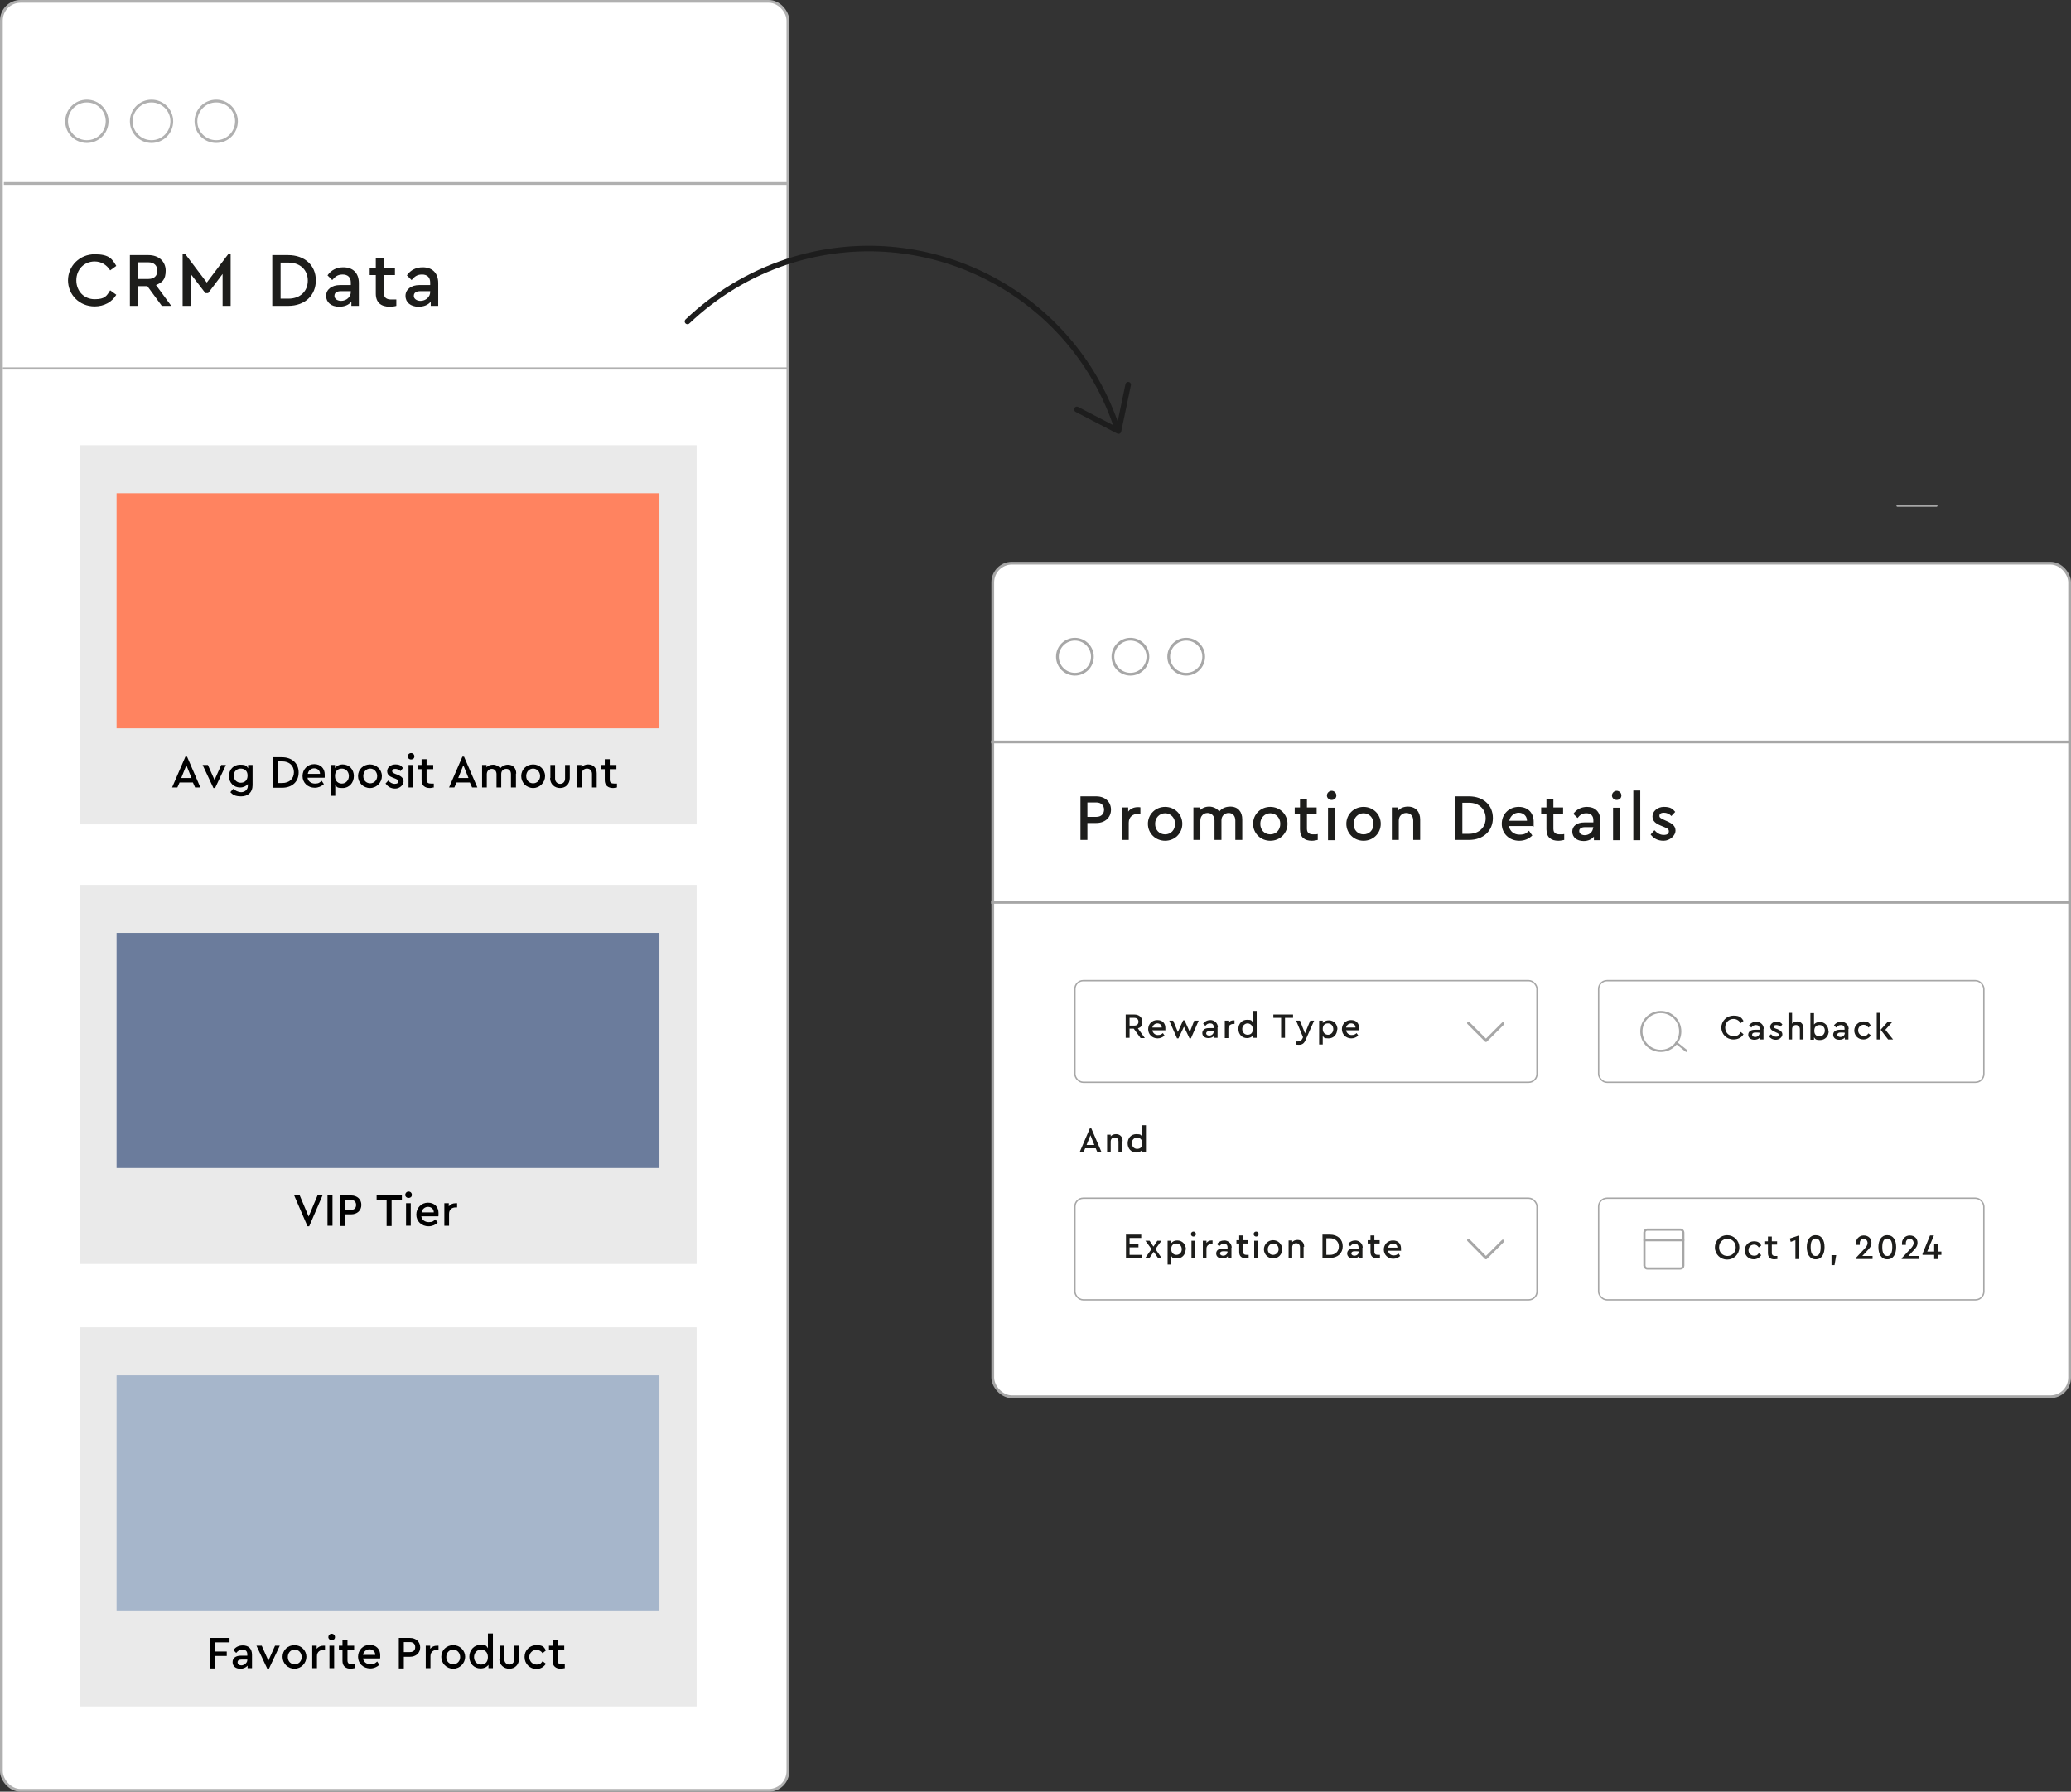 <?xml version="1.0" encoding="UTF-8"?>
<svg xmlns="http://www.w3.org/2000/svg" version="1.1" viewBox="0 0 746.2 645.5">
  <rect x="0" y="0" width="746.2" height="645.5" fill="#333333" stroke="none"/>
  <defs>
    <style>
      .cls-1, .cls-2, .cls-3, .cls-4, .cls-5, .cls-6, .cls-7 {
        stroke-miterlimit: 10;
      }

      .cls-1, .cls-3, .cls-6 {
        stroke: #b0b0b0;
      }

      .cls-1, .cls-8, .cls-5, .cls-6, .cls-7, .cls-9 {
        fill: none;
      }

      .cls-10 {
        fill: #a6b6cb;
      }

      .cls-11 {
        fill: #eaeaea;
      }

      .cls-2, .cls-3, .cls-4, .cls-12, .cls-13 {
        fill: #fff;
      }

      .cls-2, .cls-4, .cls-5, .cls-12, .cls-13, .cls-9 {
        stroke: #a7a7a7;
      }

      .cls-14 {
        fill: #1d1d1b;
      }

      .cls-15 {
        fill: #6b7c9c;
      }

      .cls-4, .cls-6 {
        stroke-width: .5px;
      }

      .cls-8, .cls-12, .cls-13, .cls-7, .cls-9 {
        stroke-linecap: round;
      }

      .cls-8, .cls-12, .cls-13, .cls-9 {
        stroke-linejoin: round;
      }

      .cls-8, .cls-7 {
        stroke: #1d1d1d;
        stroke-width: 2px;
      }

      .cls-12, .cls-9 {
        stroke-width: .8px;
      }

      .cls-16 {
        fill: #ff8360;
      }
    </style>
  </defs>
  <!-- Generator: Adobe Illustrator 28.7.1, SVG Export Plug-In . SVG Version: 1.2.0 Build 142)  -->
  <g>
    <g id="Layer_1">
      <g id="Layer_1-2" data-name="Layer_1">
        <g>
          <rect class="cls-3" x=".5" y=".5" width="283.4" height="644.5" rx="6.9" ry="6.9"/>
          <line class="cls-1" x1="1.4" y1="66.1" x2="284" y2="66.1"/>
          <g>
            <circle class="cls-3" cx="31.3" cy="43.7" r="7.3"/>
            <circle class="cls-3" cx="54.6" cy="43.7" r="7.3"/>
            <circle class="cls-3" cx="77.9" cy="43.7" r="7.3"/>
          </g>
          <line class="cls-6" x1="1" y1="132.6" x2="284" y2="132.6"/>
          <g>
            <path class="cls-14" d="M24.5,101.1c0-5.4,4.3-9.5,9.6-9.5s6.3,1.7,7.8,4.2l-2.2,1.6c-1.3-2-3.2-3.2-5.6-3.2-3.8,0-6.6,2.9-6.6,6.8s2.8,6.8,6.6,6.8,4.3-1.2,5.6-3.2l2.2,1.6c-1.5,2.6-4.4,4.2-7.8,4.2-5.4,0-9.6-4.1-9.6-9.5v.2Z"/>
            <path class="cls-14" d="M58.3,110.2l-5.2-7.1h-3.4v7.1h-2.9v-18.3h6.7c3.7,0,6.2,2.3,6.2,5.6s-1.3,4.3-3.5,5.2l5.5,7.5s-3.4,0-3.4,0ZM49.8,100.5h3.7c2.1,0,3.2-1.2,3.2-3s-1.2-3-3.2-3h-3.7v6Z"/>
            <path class="cls-14" d="M83.1,91.6v18.6h-2.9v-11.5l-5.2,6.9h-1l-5.3-6.9v11.5h-2.9v-18.6h1l7.7,10.2,7.7-10.2h1,0Z"/>
            <path class="cls-14" d="M98.1,91.9h5.7c6,0,10,3.7,10,9.1s-3.9,9.2-10,9.2h-5.7s0-18.3,0-18.3ZM103.9,107.6c4.3,0,7-2.7,7-6.5s-2.7-6.5-7-6.5h-2.8v13h2.8Z"/>
            <path class="cls-14" d="M129.3,102v8.2h-2.7v-1.5c-1,1.2-2.5,1.8-4.4,1.8-2.9,0-4.7-1.6-4.7-3.9s2-3.9,5-3.9h3.9v-.9c0-1.9-1.1-2.9-2.9-2.9s-2.7.7-3.8,2l-1.7-1.7c1.4-2,3.4-2.9,5.7-2.9,3.3,0,5.6,1.9,5.6,5.7ZM126.4,105.1v-.2h-3.5c-1.6,0-2.4.6-2.4,1.7s1.1,1.8,2.4,1.8c1.9,0,3.5-1.4,3.5-3.2h0Z"/>
            <path class="cls-14" d="M142.8,107.7v2.5c-.7.2-1.5.3-2.4.3-3,0-5-1.4-5-4.7v-6.7h-2.2v-2.5h2.2v-3.6h2.9v3.6h4v2.5h-4v6.4c0,1.8,1,2.4,2.7,2.4s1.1,0,1.8,0h0Z"/>
            <path class="cls-14" d="M157.9,102v8.2h-2.7v-1.5c-1,1.2-2.5,1.8-4.4,1.8-2.9,0-4.7-1.6-4.7-3.9s2-3.9,5-3.9h3.9v-.9c0-1.9-1.1-2.9-2.9-2.9s-2.7.7-3.8,2l-1.7-1.7c1.4-2,3.4-2.9,5.7-2.9,3.3,0,5.6,1.9,5.6,5.7h0ZM155,105.1v-.2h-3.5c-1.6,0-2.4.6-2.4,1.7s1.1,1.8,2.4,1.8c1.9,0,3.5-1.4,3.5-3.2h0Z"/>
          </g>
          <rect class="cls-11" x="28.7" y="160.4" width="222.3" height="136.6"/>
          <rect class="cls-16" x="42" y="177.7" width="195.6" height="84.7"/>
          <rect class="cls-11" x="28.7" y="318.8" width="222.3" height="136.6"/>
          <rect class="cls-15" x="42" y="336.1" width="195.6" height="84.7"/>
          <rect class="cls-11" x="28.7" y="478.2" width="222.3" height="136.6"/>
          <rect class="cls-10" x="42" y="495.5" width="195.6" height="84.7"/>
          <g>
            <path d="M69.6,281.9h-4.9l-.8,1.8h-1.9l4.8-11.1h.6l4.8,11.1h-1.9l-.8-1.8h.1ZM67.1,275.8l-1.8,4.5h3.7l-1.8-4.5h0Z"/>
            <path d="M81.4,275.6l-3.9,8.3h-.6l-3.9-8.3h1.9l2.4,5.4,2.4-5.4h1.9-.2Z"/>
            <path d="M91,275.6v7.3c0,2.6-1.7,4-4.1,4s-3.1-.7-3.9-1.5l1-1.2c.8.6,1.7,1.2,2.9,1.2s2.4-.8,2.4-2.3v-.6c-.6.7-1.6,1.2-2.8,1.2-2.3,0-4-1.7-4-4.1s1.7-4.1,4-4.1,2.3.5,2.9,1.3v-1.2h1.6ZM89.2,279.4c0-1.8-1.2-2.5-2.5-2.5s-2.5,1-2.5,2.5,1.1,2.6,2.5,2.6,2.5-.8,2.5-2.6Z"/>
            <path d="M98.2,272.8h3.4c3.6,0,6,2.2,6,5.5s-2.3,5.5-6,5.5h-3.4v-10.9h0ZM101.7,282.1c2.6,0,4.2-1.6,4.2-3.9s-1.6-3.9-4.2-3.9h-1.7v7.8h1.7Z"/>
            <path d="M116.9,280.2h-6.1c.2,1.3,1.3,2.1,2.7,2.1s1.7-.4,2.4-1l.8,1.2c-.9.8-2,1.3-3.3,1.3-2.5,0-4.4-1.8-4.4-4.2s1.8-4.3,4.2-4.3,3.8,1.6,3.8,3.7,0,.9,0,1.1h0ZM110.9,278.8h4.4c0-1.3-1-2-2.1-2s-2.1.8-2.3,2Z"/>
            <path d="M127.5,279.6c0,2.4-1.7,4.3-4,4.3s-2.1-.4-2.7-1.2v4h-1.7v-11.1h1.6v1.1c.6-.8,1.6-1.3,2.8-1.3,2.3,0,4,1.8,4,4.2ZM125.7,279.6c0-1.6-1.1-2.7-2.5-2.7s-2.5.8-2.5,2.7,1.2,2.7,2.5,2.7,2.5-1.1,2.5-2.7Z"/>
            <path d="M129,279.6c0-2.4,1.9-4.2,4.3-4.2s4.3,1.9,4.3,4.2-1.9,4.3-4.3,4.3-4.3-1.9-4.3-4.3ZM135.9,279.6c0-1.5-1.1-2.7-2.5-2.7s-2.5,1.1-2.5,2.7,1.1,2.6,2.5,2.6,2.5-1.1,2.5-2.6Z"/>
            <path d="M138.9,282.3l1-1.1c.6.7,1.4,1.2,2.3,1.2s1.3-.3,1.3-.9-.5-.7-1.1-1l-.8-.3c-1.3-.5-2.1-1.1-2.1-2.4s1.3-2.4,2.9-2.4,2.1.4,2.8,1.3l-.9,1.1c-.5-.5-1.2-.8-1.9-.8s-1.1.2-1.1.8.3.6,1.1,1l.8.3c1.5.6,2.2,1.3,2.2,2.5s-1.4,2.5-3,2.5-2.6-.7-3.3-1.6l-.2-.2Z"/>
            <path d="M146.9,272.5c0-.6.5-1.2,1.2-1.2s1.2.5,1.2,1.2-.5,1.1-1.2,1.1-1.2-.5-1.2-1.1ZM147.2,275.6h1.7v8.1h-1.7v-8.1Z"/>
            <path d="M156.3,282.2v1.5c-.4,0-.9.2-1.4.2-1.8,0-3-.9-3-2.8v-4h-1.3v-1.5h1.3v-2.1h1.8v2.1h2.4v1.5h-2.4v3.8c0,1.1.6,1.4,1.6,1.4h1.1-.1Z"/>
            <path d="M169.4,281.9h-4.9l-.8,1.8h-1.9l4.8-11.1h.6l4.8,11.1h-1.9l-.8-1.8h0ZM166.9,275.8l-1.8,4.5h3.7l-1.8-4.5h0Z"/>
            <path d="M185.9,278.6v5.1h-1.8v-4.8c0-1.1-.6-1.9-1.7-1.9s-1.8.8-1.8,1.8v4.9h-1.7v-4.8c0-1.1-.7-1.9-1.7-1.9s-1.8.8-1.8,1.9v4.8h-1.7v-8.1h1.6v.8c.6-.6,1.4-.9,2.4-.9s2,.5,2.5,1.3c.6-.7,1.6-1.3,2.8-1.3,1.9,0,3,1.3,3,3.2h-.1Z"/>
            <path d="M187.8,279.6c0-2.4,1.9-4.2,4.3-4.2s4.3,1.9,4.3,4.2-1.9,4.3-4.3,4.3-4.3-1.9-4.3-4.3ZM194.6,279.6c0-1.5-1.1-2.7-2.5-2.7s-2.5,1.1-2.5,2.7,1.1,2.6,2.5,2.6,2.5-1.1,2.5-2.6Z"/>
            <path d="M198.3,280.3v-4.7h1.7v4.9c0,1.1.8,1.9,1.8,1.9s1.8-.7,1.8-1.9v-4.9h1.7v4.7c0,2.2-1.5,3.6-3.5,3.6s-3.6-1.4-3.6-3.6h.1Z"/>
            <path d="M215,278.6v5.1h-1.7v-4.9c0-1.1-.7-1.9-1.8-1.9s-1.9.8-1.9,1.9v4.9h-1.7v-8.1h1.6v.8c.6-.6,1.4-1,2.4-1,1.9,0,3.1,1.3,3.1,3.2h0Z"/>
            <path d="M222.3,282.2v1.5c-.4,0-.9.2-1.4.2-1.8,0-3-.9-3-2.8v-4h-1.3v-1.5h1.3v-2.1h1.8v2.1h2.4v1.5h-2.4v3.8c0,1.1.6,1.4,1.6,1.4h1.1-.1Z"/>
          </g>
          <g>
            <path d="M116.2,430.7l-4.8,11.1h-.6l-4.8-11.1h2l3.2,7.6,3.2-7.6h2-.2Z"/>
            <path d="M118,430.7h1.8v10.9h-1.8v-10.9Z"/>
            <path d="M122.5,430.7h4c2.2,0,3.7,1.4,3.7,3.4s-1.5,3.4-3.7,3.4h-2.2v4.2h-1.8v-10.9h0ZM126.4,435.9c1.3,0,1.9-.7,1.9-1.8s-.7-1.8-1.9-1.8h-2.2v3.6h2.2Z"/>
            <path d="M139.4,432.3h-3.7v-1.6h9.1v1.6h-3.7v9.4h-1.8v-9.4h0Z"/>
            <path d="M146,430.5c0-.6.5-1.2,1.2-1.2s1.2.5,1.2,1.2-.5,1.1-1.2,1.1-1.2-.5-1.2-1.1ZM146.3,433.5h1.7v8.1h-1.7v-8.1Z"/>
            <path d="M157.9,438.2h-6.1c.2,1.3,1.3,2.1,2.7,2.1s1.7-.4,2.4-1l.8,1.2c-.9.8-2,1.3-3.3,1.3-2.5,0-4.4-1.8-4.4-4.2s1.8-4.3,4.2-4.3,3.8,1.6,3.8,3.7,0,.9-.1,1.1h0ZM151.9,436.8h4.4c0-1.3-1-2-2.1-2s-2.1.8-2.3,2h0Z"/>
            <path d="M164.7,433.5v1.5h-.5c-1.3,0-2.4.7-2.4,2.3v4.3h-1.7v-8.1h1.6v1.1c.6-.7,1.4-1.1,2.4-1.1s.5,0,.7,0h-.1Z"/>
          </g>
          <g>
            <polyline class="cls-8" points="406.5 138.6 403 155.3 388 147.5"/>
            <path class="cls-7" d="M402.6,154.6c-16.1-49.5-69.3-76.5-118.8-60.4-14,4.6-26.1,12.1-36.1,21.6"/>
          </g>
          <g>
            <path d="M75.7,590.1h7v1.6h-5.3v3.3h4.3v1.6h-4.3v4.5h-1.8v-10.9h.1Z"/>
            <path d="M90.8,596.1v4.9h-1.6v-.9c-.6.7-1.5,1.1-2.6,1.1-1.7,0-2.8-.9-2.8-2.4s1.2-2.3,3-2.3h2.3v-.5c0-1.1-.6-1.7-1.7-1.7s-1.6.4-2.3,1.2l-1-1c.8-1.2,2.1-1.7,3.4-1.7,2,0,3.3,1.1,3.3,3.4h0ZM89.1,597.9h0c0,0-2.1,0-2.1,0-.9,0-1.4.3-1.4,1s.6,1.1,1.4,1.1,2.1-.8,2.1-1.9h0Z"/>
            <path d="M100.8,592.9l-3.9,8.3h-.6l-3.9-8.3h1.9l2.4,5.4,2.4-5.4h1.9-.2Z"/>
            <path d="M101.8,596.9c0-2.4,1.9-4.2,4.3-4.2s4.3,1.9,4.3,4.2-1.9,4.3-4.3,4.3-4.3-1.9-4.3-4.3ZM108.7,597c0-1.5-1.1-2.7-2.5-2.7s-2.5,1.1-2.5,2.7,1.1,2.6,2.5,2.6,2.5-1.1,2.5-2.6Z"/>
            <path d="M117.1,592.9v1.5h-.5c-1.3,0-2.4.7-2.4,2.3v4.3h-1.7v-8.1h1.6v1.1c.6-.7,1.4-1.1,2.4-1.1s.5,0,.7,0h0Z"/>
            <path d="M118.3,589.8c0-.6.5-1.2,1.2-1.2s1.2.5,1.2,1.2-.5,1.1-1.2,1.1-1.2-.5-1.2-1.1ZM118.7,592.9h1.7v8.1h-1.7v-8.1Z"/>
            <path d="M127.8,599.5v1.5c-.4,0-.9.2-1.4.2-1.8,0-3-.9-3-2.8v-4h-1.3v-1.5h1.3v-2.1h1.8v2.1h2.4v1.5h-2.4v3.8c0,1.1.6,1.4,1.6,1.4h1.1,0Z"/>
            <path d="M136.9,597.5h-6.1c.2,1.3,1.3,2.1,2.7,2.1s1.7-.4,2.4-1l.8,1.2c-.9.8-2,1.3-3.3,1.3-2.5,0-4.4-1.8-4.4-4.2s1.8-4.3,4.2-4.3,3.8,1.6,3.8,3.7,0,.9-.1,1.1h0ZM130.8,596.2h4.4c0-1.3-1-2-2.1-2s-2.1.8-2.3,2h0Z"/>
            <path d="M143.7,590.1h4c2.2,0,3.7,1.4,3.7,3.4s-1.5,3.4-3.7,3.4h-2.2v4.2h-1.8v-10.9h0ZM147.7,595.2c1.3,0,1.9-.7,1.9-1.8s-.7-1.8-1.9-1.8h-2.2v3.6h2.2Z"/>
            <path d="M158,592.9v1.5h-.5c-1.3,0-2.4.7-2.4,2.3v4.3h-1.7v-8.1h1.6v1.1c.6-.7,1.4-1.1,2.4-1.1s.5,0,.7,0h-.1Z"/>
            <path d="M159,596.9c0-2.4,1.9-4.2,4.3-4.2s4.3,1.9,4.3,4.2-1.9,4.3-4.3,4.3-4.3-1.9-4.3-4.3ZM165.8,597c0-1.5-1.1-2.7-2.5-2.7s-2.5,1.1-2.5,2.7,1.1,2.6,2.5,2.6,2.5-1.1,2.5-2.6Z"/>
            <path d="M177.6,588.6v12.4h-1.6v-1.2c-.6.8-1.6,1.3-2.9,1.3-2.3,0-4-1.8-4-4.2s1.7-4.3,4-4.3,2.1.4,2.7,1.2v-5.3h1.8ZM175.8,597c0-1.8-1.2-2.7-2.5-2.7s-2.5,1.1-2.5,2.7,1.1,2.7,2.5,2.7,2.5-.8,2.5-2.7Z"/>
            <path d="M180,597.6v-4.7h1.7v4.9c0,1.1.8,1.9,1.8,1.9s1.8-.7,1.8-1.9v-4.9h1.7v4.7c0,2.2-1.5,3.6-3.5,3.6s-3.6-1.4-3.6-3.6h.1Z"/>
            <path d="M189,596.9c0-2.4,1.9-4.2,4.3-4.2s2.7.7,3.4,1.9l-1.2,1c-.5-.7-1.2-1.2-2.2-1.2-1.5,0-2.6,1.2-2.6,2.6s1.1,2.7,2.6,2.7,1.6-.5,2.2-1.2l1.2.9c-.7,1.1-1.9,1.9-3.4,1.9-2.4,0-4.3-1.9-4.3-4.3h0Z"/>
            <path d="M203.5,599.5v1.5c-.4,0-.9.2-1.4.2-1.8,0-3-.9-3-2.8v-4h-1.3v-1.5h1.3v-2.1h1.8v2.1h2.4v1.5h-2.4v3.8c0,1.1.6,1.4,1.6,1.4h1.1-.1Z"/>
          </g>
          <rect class="cls-2" x="357.7" y="202.9" width="388" height="300.3" rx="6.9" ry="6.9"/>
          <line class="cls-5" x1="357.1" y1="267.3" x2="745.7" y2="267.3"/>
          <line class="cls-5" x1="357.1" y1="325.1" x2="745.7" y2="325.1"/>
          <rect class="cls-4" x="387.3" y="353.3" width="166.5" height="36.6" rx="3" ry="3"/>
          <rect class="cls-4" x="387.3" y="431.7" width="166.5" height="36.6" rx="3" ry="3"/>
          <rect class="cls-4" x="576" y="353.3" width="138.8" height="36.6" rx="3" ry="3"/>
          <polyline class="cls-13" points="529.1 368.6 535.4 374.9 541.5 368.8"/>
          <polyline class="cls-13" points="529.1 446.8 535.4 453.2 541.5 447.1"/>
          <rect class="cls-4" x="576" y="431.7" width="138.8" height="36.6" rx="3" ry="3"/>
          <g>
            <circle class="cls-2" cx="387.3" cy="236.6" r="6.3"/>
            <circle class="cls-2" cx="407.3" cy="236.6" r="6.3"/>
            <circle class="cls-2" cx="427.4" cy="236.6" r="6.3"/>
          </g>
          <g>
            <path class="cls-14" d="M389.3,286.9h5.7c3.2,0,5.3,2,5.3,4.8s-2.1,4.8-5.3,4.8h-3.2v6.1h-2.5v-15.7h0ZM395,294.3c1.8,0,2.8-1.1,2.8-2.6s-1-2.6-2.8-2.6h-3.2v5.2h3.2Z"/>
            <path class="cls-14" d="M410.9,291v2.2h-.8c-1.9,0-3.4,1.1-3.4,3.2v6.2h-2.5v-11.7h2.3v1.5c.8-1.1,2.1-1.6,3.4-1.6s.7,0,1,.1h0Z"/>
            <path class="cls-14" d="M413.6,296.8c0-3.4,2.7-6.1,6.2-6.1s6.2,2.7,6.2,6.1-2.7,6.1-6.2,6.1-6.2-2.7-6.2-6.1ZM423.4,296.8c0-2.2-1.6-3.8-3.6-3.8s-3.6,1.6-3.6,3.8,1.5,3.8,3.6,3.8,3.6-1.6,3.6-3.8Z"/>
            <path class="cls-14" d="M447.6,295.3v7.3h-2.5v-7c0-1.6-.9-2.7-2.4-2.7s-2.6,1.1-2.6,2.6v7.1h-2.5v-7c0-1.6-1-2.7-2.5-2.7s-2.6,1.1-2.6,2.7v7h-2.5v-11.7h2.3v1.1c.8-.9,2-1.4,3.4-1.4s2.9.7,3.6,1.8c.8-1.1,2.2-1.8,4-1.8,2.8,0,4.3,1.9,4.3,4.6h0Z"/>
            <path class="cls-14" d="M451.5,296.8c0-3.4,2.7-6.1,6.2-6.1s6.2,2.7,6.2,6.1-2.7,6.1-6.2,6.1-6.2-2.7-6.2-6.1ZM461.3,296.8c0-2.2-1.6-3.8-3.6-3.8s-3.6,1.6-3.6,3.8,1.5,3.8,3.6,3.8,3.6-1.6,3.6-3.8Z"/>
            <path class="cls-14" d="M474.8,300.5v2.1c-.6.1-1.3.3-2.1.3-2.6,0-4.3-1.2-4.3-4.1v-5.7h-1.9v-2.2h1.9v-3.1h2.5v3.1h3.5v2.2h-3.5v5.5c0,1.5.9,2,2.3,2s.9,0,1.5-.1h.1Z"/>
            <path class="cls-14" d="M478.1,286.6c0-.9.8-1.7,1.7-1.7s1.7.7,1.7,1.7-.8,1.6-1.7,1.6-1.7-.7-1.7-1.6ZM478.5,291h2.5v11.7h-2.5v-11.7Z"/>
            <path class="cls-14" d="M485.1,296.8c0-3.4,2.7-6.1,6.2-6.1s6.2,2.7,6.2,6.1-2.7,6.1-6.2,6.1-6.2-2.7-6.2-6.1ZM494.9,296.8c0-2.2-1.6-3.8-3.6-3.8s-3.6,1.6-3.6,3.8,1.5,3.8,3.6,3.8,3.6-1.6,3.6-3.8Z"/>
            <path class="cls-14" d="M511.7,295.3v7.3h-2.5v-7c0-1.6-1-2.7-2.5-2.7s-2.7,1.1-2.7,2.7v7h-2.5v-11.7h2.3v1.1c.8-.9,2-1.4,3.5-1.4,2.8,0,4.4,1.9,4.4,4.6h0Z"/>
            <path class="cls-14" d="M524.4,286.9h4.9c5.2,0,8.6,3.2,8.6,7.8s-3.4,7.9-8.6,7.9h-4.9v-15.7h0ZM529.3,300.4c3.7,0,6-2.4,6-5.6s-2.3-5.6-6-5.6h-2.4v11.2h2.4Z"/>
            <path class="cls-14" d="M552.4,297.6h-8.7c.3,1.9,1.8,3.1,3.8,3.1s2.4-.5,3.4-1.4l1.2,1.7c-1.2,1.2-2.8,1.9-4.7,1.9-3.6,0-6.3-2.6-6.3-6.1s2.6-6.1,6.1-6.1,5.4,2.3,5.4,5.4,0,1.3-.2,1.6h0ZM543.8,295.7h6.4c0-1.8-1.4-2.9-3-2.9s-3,1.1-3.4,2.9Z"/>
            <path class="cls-14" d="M563.6,300.5v2.1c-.6.1-1.3.3-2.1.3-2.6,0-4.3-1.2-4.3-4.1v-5.7h-1.9v-2.2h1.9v-3.1h2.5v3.1h3.5v2.2h-3.5v5.5c0,1.5.9,2,2.3,2s.9,0,1.5-.1h0Z"/>
            <path class="cls-14" d="M576.6,295.6v7.1h-2.3v-1.3c-.8,1-2.1,1.6-3.7,1.6-2.5,0-4.1-1.4-4.1-3.4s1.7-3.3,4.3-3.3h3.3v-.8c0-1.6-.9-2.5-2.5-2.5s-2.3.6-3.2,1.7l-1.5-1.5c1.2-1.7,3-2.5,4.9-2.5,2.8,0,4.8,1.6,4.8,4.9h0ZM574.1,298.2v-.2h-3c-1.3,0-2.1.5-2.1,1.4s.9,1.5,2,1.5c1.6,0,3-1.2,3-2.8h0Z"/>
            <path class="cls-14" d="M580.8,286.6c0-.9.8-1.7,1.7-1.7s1.7.7,1.7,1.7-.8,1.6-1.7,1.6-1.7-.7-1.7-1.6ZM581.2,291h2.5v11.7h-2.5v-11.7Z"/>
            <path class="cls-14" d="M588.5,284.8h2.5v17.9h-2.5v-17.9Z"/>
            <path class="cls-14" d="M594.7,300.7l1.4-1.6c.9,1,2,1.7,3.3,1.7s1.9-.4,1.9-1.3-.7-1.1-1.6-1.5l-1.2-.5c-1.9-.8-3.1-1.6-3.1-3.4s1.8-3.4,4.1-3.4,3.1.6,4.1,1.8l-1.4,1.5c-.7-.8-1.7-1.2-2.7-1.2s-1.6.4-1.6,1.1.5.9,1.5,1.4l1.1.5c2.1.9,3.2,1.8,3.2,3.5s-2,3.6-4.3,3.6-3.7-1-4.7-2.3h0Z"/>
          </g>
          <g>
            <path class="cls-14" d="M410.9,373.9l-2.4-3.3h-1.5v3.3h-1.4v-8.4h3.1c1.7,0,2.9,1,2.9,2.6s-.6,2-1.6,2.4l2.5,3.5h-1.6ZM407,369.5h1.7c1,0,1.5-.6,1.5-1.4s-.5-1.4-1.5-1.4h-1.7v2.8Z"/>
            <path class="cls-14" d="M419.9,371.2h-4.7c.2,1,1,1.7,2,1.7s1.3-.3,1.8-.7l.6.9c-.7.6-1.5,1-2.5,1-1.9,0-3.4-1.4-3.4-3.3s1.4-3.3,3.3-3.3,2.9,1.2,2.9,2.9,0,.7-.1.8h.1ZM415.2,370.2h3.4c0-1-.8-1.5-1.6-1.5s-1.6.6-1.8,1.5Z"/>
            <path class="cls-14" d="M431.9,367.7l-2.8,6.4h-.5l-2-4.2-2,4.2h-.5l-2.8-6.4h1.4l1.7,4.1,1.9-4.2h.5l1.9,4.2,1.6-4.1h1.6Z"/>
            <path class="cls-14" d="M438.7,370.1v3.8h-1.3v-.7c-.4.5-1.1.8-2,.8-1.3,0-2.2-.7-2.2-1.8s.9-1.8,2.3-1.8h1.8v-.4c0-.9-.5-1.3-1.3-1.3s-1.2.3-1.7.9l-.8-.8c.7-.9,1.6-1.3,2.7-1.3s2.6.9,2.6,2.6h-.1ZM437.3,371.6h0c0-.1-1.6-.1-1.6-.1-.7,0-1.1.3-1.1.8s.5.8,1.1.8c.9,0,1.6-.6,1.6-1.5h0Z"/>
            <path class="cls-14" d="M444.8,367.7v1.2h-.4c-1,0-1.8.6-1.8,1.7v3.4h-1.3v-6.3h1.3v.8c.4-.6,1.1-.9,1.8-.9s.4,0,.5,0h-.1Z"/>
            <path class="cls-14" d="M452.8,364.3v9.6h-1.3v-.9c-.5.7-1.3,1-2.2,1-1.8,0-3.1-1.4-3.1-3.3s1.3-3.3,3.1-3.3,1.6.3,2.1.9v-4.1h1.4ZM451.4,370.8c0-1.4-1-2.1-1.9-2.1s-1.9.8-1.9,2,.8,2.1,1.9,2.1,1.9-.6,1.9-2Z"/>
            <path class="cls-14" d="M461.6,366.7h-2.8v-1.2h7.1v1.2h-2.9v7.2h-1.4v-7.2h0Z"/>
            <path class="cls-14" d="M473.5,367.7l-3.1,7c-.5,1.2-1.2,1.7-2.3,1.7s-.7,0-1-.1v-1.1h.7c.6,0,1-.2,1.4-.9l.3-.6-2.5-6h1.4l1.8,4.6,1.9-4.6h1.4Z"/>
            <path class="cls-14" d="M481.8,370.8c0,1.9-1.3,3.3-3.1,3.3s-1.6-.3-2.1-.9v3.1h-1.3v-8.6h1.3v.9c.5-.7,1.3-1,2.2-1,1.8,0,3.1,1.4,3.1,3.3h-.1ZM480.4,370.8c0-1.2-.8-2.1-1.9-2.1s-1.9.6-1.9,2,.9,2.1,1.9,2.1,1.9-.8,1.9-2Z"/>
            <path class="cls-14" d="M489.7,371.2h-4.7c.2,1,1,1.7,2,1.7s1.3-.3,1.8-.7l.6.9c-.7.6-1.5,1-2.5,1-1.9,0-3.4-1.4-3.4-3.3s1.4-3.3,3.3-3.3,2.9,1.2,2.9,2.9,0,.7-.1.8h.1ZM485,370.2h3.4c0-1-.8-1.5-1.6-1.5s-1.6.6-1.8,1.5Z"/>
          </g>
          <g>
            <path class="cls-14" d="M620.2,370.3c0-2.5,2-4.4,4.4-4.4s2.9.8,3.6,1.9l-1,.8c-.6-.9-1.5-1.5-2.6-1.5-1.7,0-3,1.3-3,3.1s1.3,3.1,3,3.1,2-.6,2.6-1.5l1,.8c-.7,1.2-2,1.9-3.6,1.9-2.5,0-4.4-1.9-4.4-4.4v.2Z"/>
            <path class="cls-14" d="M635.4,370.7v3.8h-1.3v-.7c-.4.5-1.1.8-2,.8-1.3,0-2.2-.7-2.2-1.8s.9-1.8,2.3-1.8h1.8v-.4c0-.9-.5-1.3-1.3-1.3s-1.2.3-1.7.9l-.8-.8c.7-.9,1.6-1.3,2.7-1.3s2.6.9,2.6,2.6h0ZM634,372.1h0c0-.1-1.6-.1-1.6-.1-.7,0-1.1.3-1.1.8s.5.8,1.1.8c.9,0,1.6-.6,1.6-1.5h0Z"/>
            <path class="cls-14" d="M637.3,373.4l.8-.8c.5.5,1,.9,1.8.9s1-.2,1-.7-.4-.6-.9-.8l-.6-.3c-1-.4-1.6-.9-1.6-1.8s1-1.8,2.2-1.8,1.7.3,2.2,1l-.7.8c-.4-.4-.9-.6-1.5-.6s-.9.2-.9.6.3.5.8.7l.6.2c1.1.5,1.7,1,1.7,1.9s-1.1,1.9-2.3,1.9-2-.5-2.5-1.2h0Z"/>
            <path class="cls-14" d="M649.8,370.6v3.9h-1.3v-3.7c0-.9-.5-1.5-1.4-1.5s-1.4.6-1.4,1.5v3.7h-1.3v-9.6h1.3v3.9c.4-.5,1-.8,1.8-.8,1.4,0,2.3,1,2.3,2.5h0Z"/>
            <path class="cls-14" d="M658.9,371.4c0,1.9-1.3,3.3-3.1,3.3s-1.7-.4-2.2-1v.9h-1.3v-9.6h1.3v4.1c.5-.6,1.2-.9,2.1-.9,1.8,0,3.1,1.4,3.1,3.3h.1ZM657.5,371.3c0-1.2-.8-2-1.9-2s-1.9.6-1.9,2.1,1,2,1.9,2,1.9-.8,1.9-2.1Z"/>
            <path class="cls-14" d="M666,370.7v3.8h-1.3v-.7c-.4.5-1.1.8-2,.8-1.3,0-2.2-.7-2.2-1.8s.9-1.8,2.3-1.8h1.8v-.4c0-.9-.5-1.3-1.3-1.3s-1.2.3-1.7.9l-.8-.8c.7-.9,1.6-1.3,2.7-1.3s2.6.9,2.6,2.6h0ZM664.7,372.1h0c0-.1-1.6-.1-1.6-.1-.7,0-1.1.3-1.1.8s.5.8,1.1.8c.9,0,1.6-.6,1.6-1.5h0Z"/>
            <path class="cls-14" d="M668.1,371.3c0-1.8,1.5-3.3,3.3-3.3s2.1.6,2.7,1.5l-.9.7c-.4-.6-.9-1-1.7-1-1.2,0-2,.9-2,2s.8,2,2,2,1.3-.4,1.7-.9l.9.7c-.6.9-1.5,1.5-2.7,1.5-1.9,0-3.3-1.4-3.3-3.3h0Z"/>
            <path class="cls-14" d="M676.2,364.9h1.3v9.6h-1.3v-9.6ZM681.9,374.5h-1.6l-2.7-3.5,2.5-2.8h1.7l-2.5,2.8,2.8,3.5h-.2Z"/>
          </g>
          <g>
            <path class="cls-14" d="M405.6,444.8h5.6v1.2h-4.2v2.2h3.2v1.2h-3.2v2.7h4.4v1.2h-5.7v-8.4h0Z"/>
            <path class="cls-14" d="M417.3,453.3l-1.6-2.3-1.6,2.3h-1.5l2.3-3.3-2.2-3h1.5l1.4,2.1,1.4-2.1h1.5l-2.2,3,2.3,3.3h-1.5.2Z"/>
            <path class="cls-14" d="M427.2,450.1c0,1.9-1.3,3.3-3.1,3.3s-1.6-.3-2.1-.9v3.1h-1.3v-8.6h1.3v.9c.5-.7,1.3-1,2.2-1,1.8,0,3.1,1.4,3.1,3.3h-.1ZM425.8,450.1c0-1.2-.8-2.1-1.9-2.1s-1.9.6-1.9,2,.9,2.1,1.9,2.1,1.9-.8,1.9-2Z"/>
            <path class="cls-14" d="M429.1,444.6c0-.5.4-.9.9-.9s.9.4.9.9-.4.9-.9.9-.9-.4-.9-.9ZM429.3,447h1.3v6.3h-1.3v-6.3Z"/>
            <path class="cls-14" d="M436.9,447v1.2h-.4c-1,0-1.8.6-1.8,1.7v3.4h-1.3v-6.3h1.3v.8c.4-.6,1.1-.9,1.8-.9s.4,0,.5,0h-.1Z"/>
            <path class="cls-14" d="M443.7,449.5v3.8h-1.3v-.7c-.4.5-1.1.8-2,.8-1.3,0-2.2-.7-2.2-1.8s.9-1.8,2.3-1.8h1.8v-.4c0-.9-.5-1.3-1.3-1.3s-1.2.3-1.7.9l-.8-.8c.7-.9,1.6-1.3,2.7-1.3s2.6.9,2.6,2.6h-.1ZM442.3,450.9h0c0-.1-1.6-.1-1.6-.1-.7,0-1.1.3-1.1.8s.5.8,1.1.8c.9,0,1.6-.6,1.6-1.5h0Z"/>
            <path class="cls-14" d="M449.9,452.1v1.1c-.3,0-.7.1-1.1.1-1.4,0-2.3-.7-2.3-2.2v-3.1h-1v-1.2h1v-1.7h1.4v1.7h1.9v1.2h-1.9v3c0,.8.5,1.1,1.2,1.1h.8Z"/>
            <path class="cls-14" d="M451.7,444.6c0-.5.4-.9.9-.9s.9.4.9.9-.4.9-.9.9-.9-.4-.9-.9ZM451.9,447h1.3v6.3h-1.3v-6.3Z"/>
            <path class="cls-14" d="M455.4,450.1c0-1.8,1.5-3.3,3.3-3.3s3.3,1.4,3.3,3.3-1.5,3.3-3.3,3.3-3.3-1.5-3.3-3.3ZM460.7,450.1c0-1.2-.8-2.1-1.9-2.1s-2,.9-2,2.1.8,2,1.9,2,2-.9,2-2Z"/>
            <path class="cls-14" d="M469.7,449.3v3.9h-1.3v-3.8c0-.9-.5-1.5-1.4-1.5s-1.4.6-1.4,1.5v3.8h-1.3v-6.3h1.3v.6c.4-.5,1.1-.8,1.9-.8,1.5,0,2.4,1,2.4,2.5h-.2Z"/>
            <path class="cls-14" d="M476.5,444.8h2.7c2.8,0,4.6,1.7,4.6,4.2s-1.8,4.2-4.6,4.2h-2.7v-8.4h0ZM479.2,452.1c2,0,3.2-1.3,3.2-3s-1.2-3-3.2-3h-1.3v6h1.3Z"/>
            <path class="cls-14" d="M490.9,449.5v3.8h-1.3v-.7c-.4.5-1.1.8-2,.8-1.3,0-2.2-.7-2.2-1.8s.9-1.8,2.3-1.8h1.8v-.4c0-.9-.5-1.3-1.3-1.3s-1.2.3-1.7.9l-.8-.8c.7-.9,1.6-1.3,2.7-1.3s2.6.9,2.6,2.6h-.1ZM489.6,450.9h0c0-.1-1.6-.1-1.6-.1-.7,0-1.1.3-1.1.8s.5.8,1.1.8c.9,0,1.6-.6,1.6-1.5h0Z"/>
            <path class="cls-14" d="M497.2,452.1v1.1c-.3,0-.7.1-1.1.1-1.4,0-2.3-.7-2.3-2.2v-3.1h-1v-1.2h1v-1.7h1.4v1.7h1.9v1.2h-1.9v3c0,.8.5,1.1,1.2,1.1h.8Z"/>
            <path class="cls-14" d="M504.8,450.6h-4.7c.2,1,1,1.7,2,1.7s1.3-.3,1.8-.7l.6.9c-.7.6-1.5,1-2.5,1-1.9,0-3.4-1.4-3.4-3.3s1.4-3.3,3.3-3.3,2.9,1.2,2.9,2.9,0,.7-.1.8h.1ZM500.1,449.5h3.4c0-1-.8-1.5-1.6-1.5s-1.6.6-1.8,1.5Z"/>
          </g>
          <g>
            <path class="cls-14" d="M648.3,445.2v8.4h-1.4v-6.8l-1.7.6-.3-1.2,2.9-1h.5Z"/>
            <path class="cls-14" d="M651,449.3c0-2.4,1-4.3,3.2-4.3s3.2,1.8,3.2,4.3-1,4.4-3.2,4.4-3.2-2-3.2-4.4ZM656,449.3c0-1.9-.5-3.1-1.8-3.1s-1.8,1.2-1.8,3.1.5,3.2,1.8,3.2,1.8-1.3,1.8-3.2Z"/>
            <path class="cls-14" d="M660,452.2h1.6l-.6,3.6h-1.1v-3.6h0Z"/>
            <path class="cls-14" d="M617.9,449.4c0-2.5,2-4.4,4.4-4.4s4.4,1.9,4.4,4.4-2,4.4-4.4,4.4-4.4-1.9-4.4-4.4ZM625.4,449.4c0-1.8-1.3-3.1-3-3.1s-3,1.3-3,3.1,1.3,3.1,3,3.1,3-1.3,3-3.1Z"/>
            <path class="cls-14" d="M628.6,450.5c0-1.8,1.5-3.3,3.3-3.3s2.1.6,2.7,1.5l-.9.7c-.4-.6-.9-1-1.7-1-1.2,0-2,.9-2,2s.8,2,2,2,1.3-.4,1.7-.9l.9.7c-.6.9-1.5,1.5-2.7,1.5-1.9,0-3.3-1.4-3.3-3.3h0Z"/>
            <path class="cls-14" d="M640.4,452.5v1.1c-.3,0-.7.1-1.1.1-1.4,0-2.3-.7-2.3-2.2v-3.1h-1v-1.2h1v-1.7h1.4v1.7h1.9v1.2h-1.9v3c0,.8.5,1.1,1.2,1.1h.8,0Z"/>
            <path class="cls-14" d="M674.7,452.4v1.2h-6.1v-.3l3-3.2c.9-.9,1.3-1.6,1.3-2.3s-.5-1.5-1.4-1.5-1.4.7-1.4,1.5,0,.4,0,.7h-1.4v-.7c0-1.3,1.1-2.7,2.8-2.7s2.8,1.1,2.8,2.6-.9,2.2-1.8,3.2l-1.5,1.6h3.7Z"/>
            <path class="cls-14" d="M676.8,449.3c0-2.4,1-4.3,3.2-4.3s3.2,1.8,3.2,4.3-1,4.4-3.2,4.4-3.2-2-3.2-4.4ZM681.8,449.3c0-1.9-.5-3.1-1.8-3.1s-1.8,1.2-1.8,3.1.5,3.2,1.8,3.2,1.8-1.3,1.8-3.2Z"/>
            <path class="cls-14" d="M691.3,452.4v1.2h-6.1v-.3l3-3.2c.9-.9,1.3-1.6,1.3-2.3s-.5-1.5-1.4-1.5-1.4.7-1.4,1.5,0,.4,0,.7h-1.4v-.7c0-1.3,1.1-2.7,2.8-2.7s2.8,1.1,2.8,2.6-.9,2.2-1.8,3.2l-1.5,1.6h3.7Z"/>
            <path class="cls-14" d="M699.5,452.1h-1.2v1.5h-1.4v-1.5h-4.2v-.4l2.7-6.6h1.4l-2.4,5.8h2.5v-2.6h1.4v2.6h1.2v1.2Z"/>
          </g>
          <rect class="cls-12" x="592.5" y="443" width="14" height="14" rx="1" ry="1"/>
          <line class="cls-9" x1="683.7" y1="182.2" x2="697.7" y2="182.2"/>
          <g>
            <circle class="cls-9" cx="598.4" cy="371.6" r="7"/>
            <line class="cls-9" x1="604" y1="375.7" x2="607.6" y2="378.6"/>
          </g>
          <g>
            <path class="cls-14" d="M394.8,413.7h-3.8l-.6,1.4h-1.4l3.7-8.6h.5l3.7,8.6h-1.5l-.6-1.4h0ZM392.9,409l-1.4,3.5h2.8l-1.4-3.5Z"/>
            <path class="cls-14" d="M404.3,411.2v3.9h-1.3v-3.8c0-.9-.5-1.5-1.4-1.5s-1.4.6-1.4,1.5v3.8h-1.3v-6.3h1.3v.6c.4-.5,1.1-.8,1.9-.8,1.5,0,2.4,1,2.4,2.5h-.2Z"/>
            <path class="cls-14" d="M412.9,405.5v9.6h-1.3v-.9c-.5.7-1.3,1-2.2,1-1.8,0-3.1-1.4-3.1-3.3s1.3-3.3,3.1-3.3,1.6.3,2.1.9v-4.1h1.4ZM411.6,411.9c0-1.4-1-2.1-1.9-2.1s-1.9.8-1.9,2,.8,2.1,1.9,2.1,1.9-.6,1.9-2Z"/>
          </g>
          <line class="cls-9" x1="592.5" y1="446.8" x2="606.5" y2="446.8"/>
        </g>
      </g>
    </g>
  </g>
</svg>